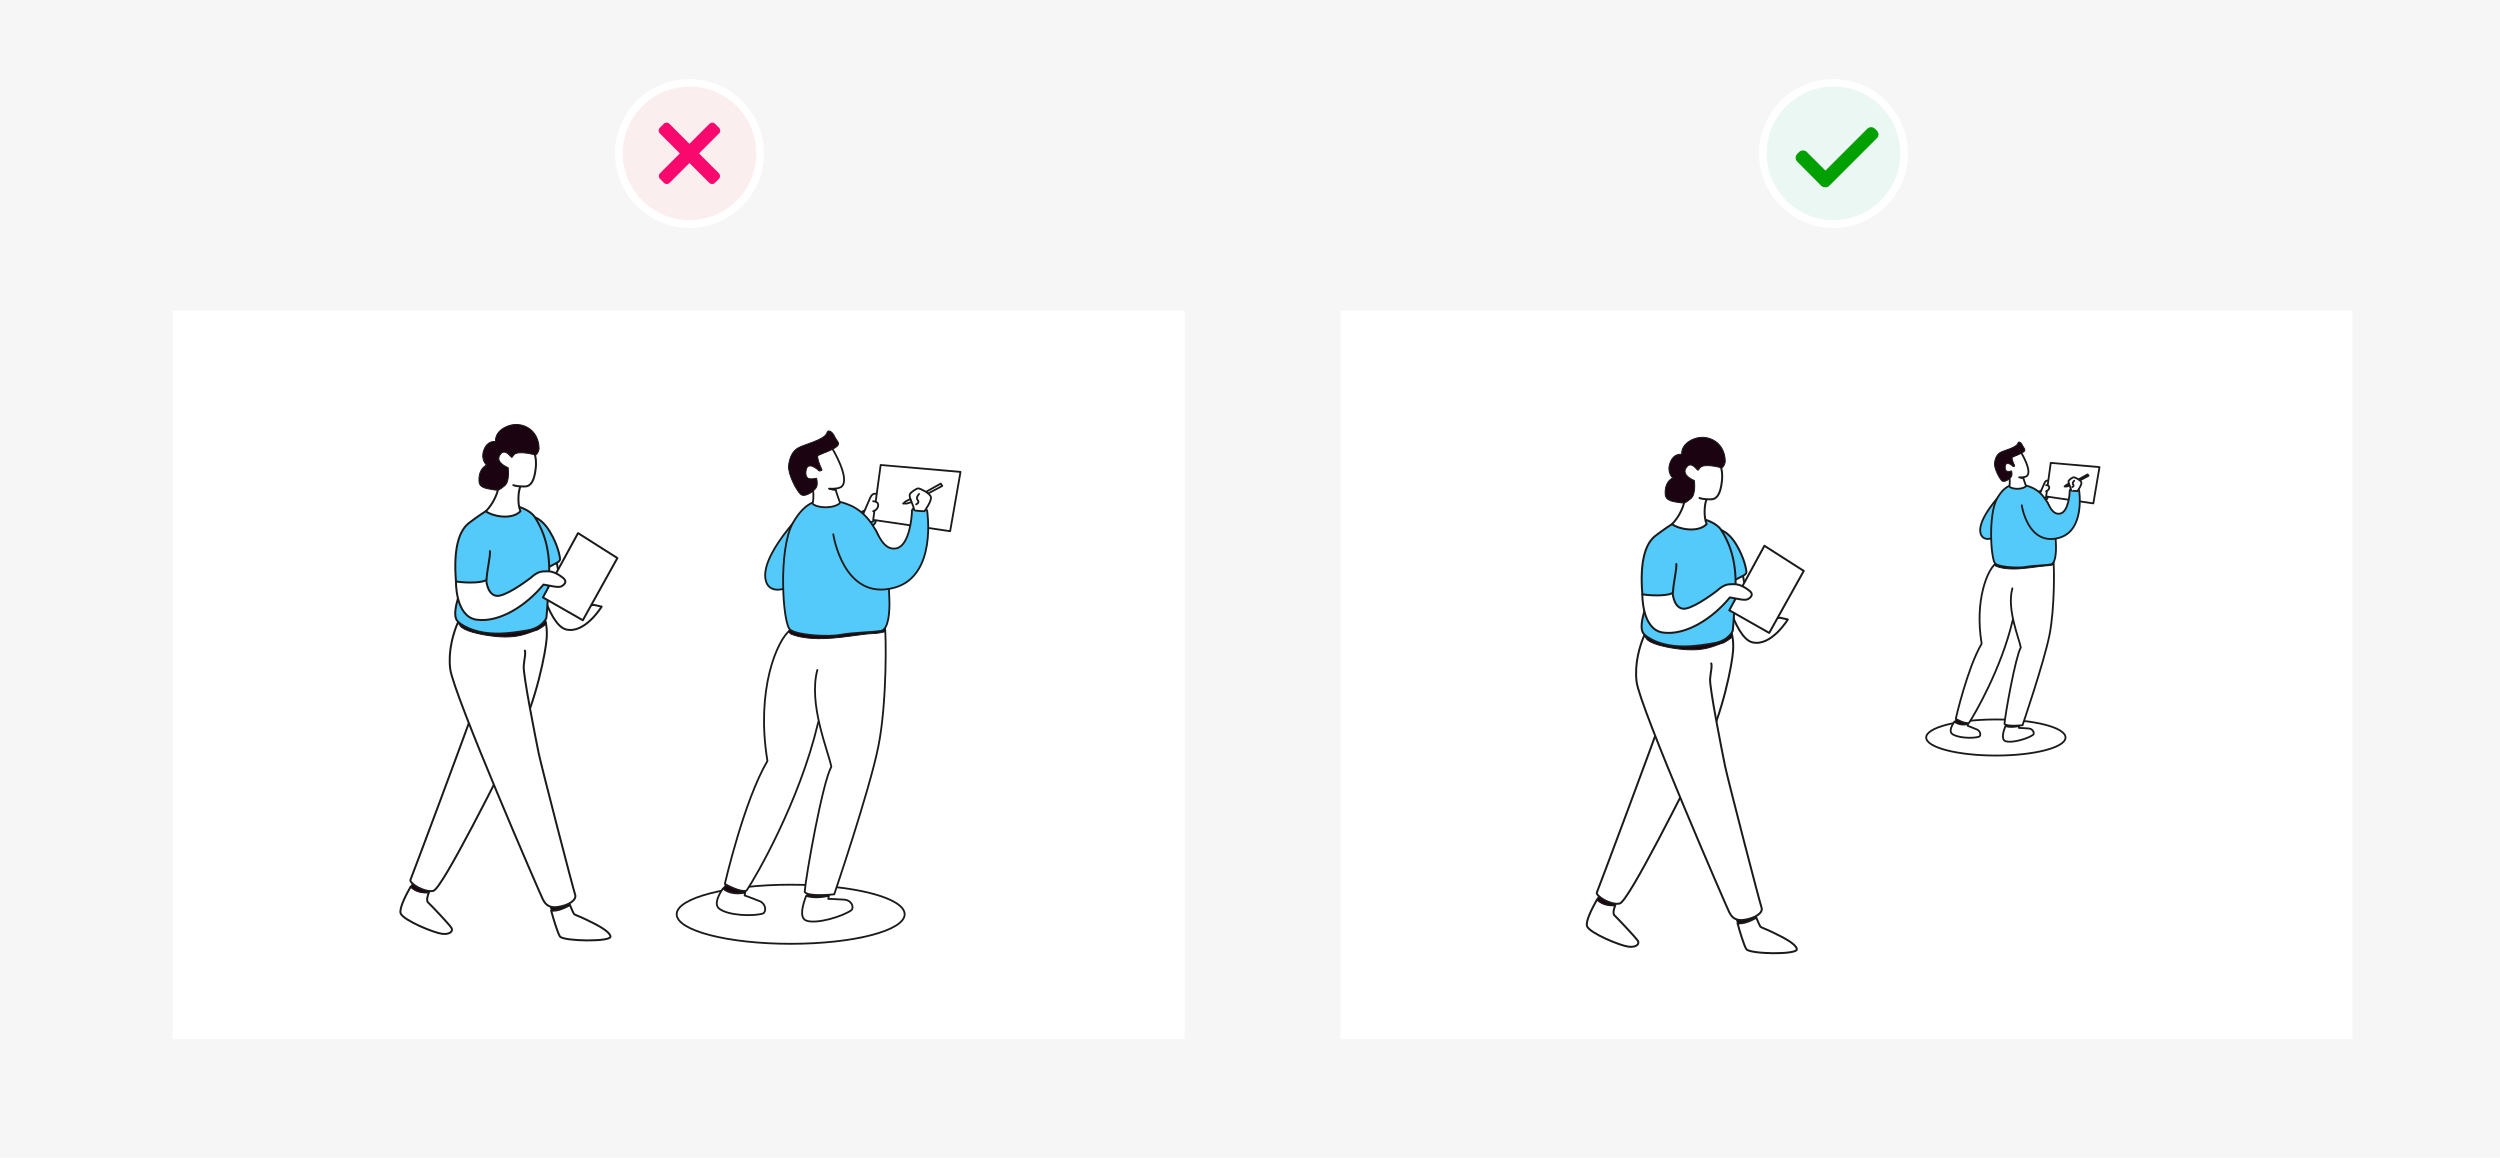 <?xml version="1.0" encoding="utf-8"?>
<!-- Generator: Adobe Illustrator 26.0.1, SVG Export Plug-In . SVG Version: 6.00 Build 0)  -->
<svg version="1.1" id="Ebene_1" xmlns="http://www.w3.org/2000/svg" xmlns:xlink="http://www.w3.org/1999/xlink" x="0px" y="0px"
	 viewBox="0 0 1302.7 603.2" style="enable-background:new 0 0 1302.7 603.2;" xml:space="preserve">
<style type="text/css">
	.st0{fill:#FAFAFA;}
	.st1{fill:#F6F6F6;}
	.st2{fill:#F9086D;}
	.st3{fill:#1E2332;}
	.st4{fill:#FFFFFF;}
	.st5{fill:#811241;}
	.st6{opacity:0.5;}
	.st7{opacity:0.3;}
	.st8{fill:#CEDAE4;}
	.st9{opacity:0.3;fill:url(#SVGID_1_);}
	.st10{opacity:0.3;fill:url(#SVGID_00000096059929936477277230000005411616904497659815_);}
	.st11{fill:#CEDAE5;}
	.st12{fill:#214274;}
	.st13{fill:#F90B6D;}
	.st14{opacity:0.1;fill:url(#SVGID_00000083067551654397837140000008770496246372158391_);}
	
		.st15{fill:#FFFFFF;stroke:url(#SVGID_00000084504641085770844500000004085406990462809748_);stroke-width:10;stroke-miterlimit:10;}
	.st16{fill:none;stroke:#FFFFFF;stroke-width:10.676;stroke-miterlimit:10;}
	.st17{fill:none;stroke:#EEEEEE;stroke-width:4.088;stroke-miterlimit:10;}
	.st18{fill:#EEEEEE;}
	.st19{fill:#F0F0F0;}
	.st20{opacity:0.4;}
	.st21{fill:none;stroke:#1E2332;stroke-width:1.756;stroke-linecap:round;stroke-linejoin:round;stroke-miterlimit:10;}
	.st22{opacity:0.5;fill:#FFFFFF;}
	.st23{fill:none;stroke:#1E2332;stroke-width:1.756;stroke-linejoin:round;stroke-miterlimit:10;}
	.st24{fill:none;stroke:#1E2332;stroke-width:1.844;stroke-linecap:round;stroke-linejoin:round;stroke-miterlimit:10;}
	.st25{opacity:0.1;fill:#212121;}
	.st26{opacity:0.15;fill:#212121;}
	.st27{fill:none;stroke:#58585A;stroke-width:1.736;stroke-miterlimit:10;}
	.st28{fill:#58585A;}
	.st29{fill:#1A171B;}
	.st30{fill:#D8D9DA;}
	.st31{fill:#009DDF;}
	.st32{fill:#E2004F;}
	.st33{fill:#003652;}
	.st34{fill:#E3E8EC;}
	.st35{fill:none;stroke:#FFFFFF;stroke-width:2;stroke-miterlimit:10;}
	.st36{fill:none;stroke:#58585A;stroke-width:2;stroke-miterlimit:10;}
	.st37{fill:#E3E8EC;stroke:#BEC3C7;stroke-miterlimit:10;}
	.st38{fill:none;stroke:#E3E8EC;stroke-width:2;stroke-miterlimit:10;}
	.st39{fill:#E3226E;}
	.st40{fill:#212121;}
	.st41{fill:none;stroke:#58585A;stroke-width:1.411;stroke-miterlimit:10;}
	.st42{fill:none;stroke:#202120;stroke-miterlimit:10;}
	.st43{fill:#202120;}
	.st44{fill:#3C3C3C;}
	.st45{fill:#656464;}
	.st46{opacity:0.2;fill:#E3226E;}
	.st47{fill:none;stroke:#1A171B;stroke-width:0.539;stroke-miterlimit:10;}
	.st48{fill:none;stroke:#1A171B;stroke-width:0.484;stroke-miterlimit:10;}
	.st49{fill:url(#SVGID_00000158716729608449459950000010636666308373497776_);}
	.st50{fill:none;stroke:#1A171B;stroke-miterlimit:10;}
	.st51{fill:none;stroke:#1A171B;stroke-miterlimit:10;stroke-dasharray:5.526,5.526;}
	.st52{fill:#5ABCBE;}
	.st53{fill:none;stroke:#1A171B;stroke-width:0.536;stroke-miterlimit:10;stroke-dasharray:3.216;}
	.st54{fill:url(#SVGID_00000014604093639818531120000004840757582690706072_);}
	.st55{fill:url(#SVGID_00000014625357605619363080000014257707055114652817_);}
	.st56{fill:none;stroke:#C7C7C7;stroke-width:0.5;stroke-miterlimit:10;}
	.st57{fill:url(#SVGID_00000150821794745350662540000003842331006218990221_);}
	.st58{fill:#3DA9C8;}
	.st59{opacity:0.6;fill:#3DA9C8;}
	.st60{opacity:0.7;fill:url(#SVGID_00000152985066904889822400000011937048940936417462_);}
	.st61{fill:none;stroke:#58585A;stroke-width:1.665;stroke-miterlimit:10;}
	.st62{fill:#B60044;}
	.st63{fill:#FFFFFF;stroke:#212121;stroke-width:2;stroke-miterlimit:10;}
	.st64{fill:none;stroke:#212121;stroke-width:2;stroke-miterlimit:10;}
	.st65{fill:none;stroke:#58585A;stroke-width:6;stroke-miterlimit:10;}
	.st66{fill:#FFFFFF;stroke:#212121;stroke-miterlimit:10;}
	.st67{fill:none;stroke:#212121;stroke-miterlimit:10;}
	.st68{fill:#FFFFFF;stroke:#212121;stroke-width:1.592;stroke-miterlimit:10;}
	.st69{fill:#FFFFFF;stroke:#212121;stroke-width:1.566;stroke-miterlimit:10;}
	.st70{fill:#666666;}
	.st71{fill:#777777;}
	.st72{fill:#999999;}
	.st73{fill:#BBBBBB;}
	.st74{fill:none;stroke:#E3226E;stroke-width:0.291;stroke-miterlimit:10;}
	.st75{fill:none;stroke:#E3226E;stroke-width:0.625;stroke-miterlimit:10;}
	.st76{fill:#FF1730;}
	.st77{fill:#00A23B;}
	.st78{fill:#6BBCC3;}
	.st79{fill:#1F93A3;}
	.st80{fill:#AAAAAA;}
	.st81{opacity:0.6;fill:#212121;}
	.st82{opacity:0.25;fill:#212121;}
	.st83{fill:url(#SVGID_00000080901912189710428620000014131246821165974719_);}
	.st84{fill:none;stroke:#222222;stroke-width:4.312;stroke-miterlimit:10;}
	.st85{fill:none;stroke:#58595B;stroke-width:2.97;stroke-linecap:round;stroke-linejoin:round;stroke-miterlimit:10;}
	.st86{fill:none;stroke:#E3226E;stroke-width:2.755;stroke-miterlimit:10;}
	.st87{fill:none;stroke:#E3226E;stroke-width:3.024;stroke-miterlimit:10;}
	.st88{fill:none;stroke:#E3226E;stroke-width:2.556;stroke-miterlimit:10;}
	.st89{fill:#222222;}
	.st90{fill:#821552;}
	.st91{fill:#F931A3;}
	.st92{fill:#E7E2F0;}
	.st93{fill:#00C1C3;}
	.st94{fill:#2D2D2D;}
	.st95{fill:none;stroke:#E3226E;stroke-width:3;stroke-miterlimit:10;}
	.st96{fill:#FFFFFF;stroke:#212121;stroke-width:3.734;stroke-miterlimit:10;}
	.st97{fill:none;stroke:#212121;stroke-width:3.734;stroke-miterlimit:10;}
	.st98{fill:#FFFFFF;stroke:#000000;stroke-width:3;stroke-miterlimit:10;}
	.st99{fill:#FFFFFF;stroke:#000000;stroke-width:10;stroke-miterlimit:10;}
	.st100{fill:url(#SVGID_00000109020290974089966360000010629404668551585678_);}
	.st101{fill:none;stroke:#E3226E;stroke-width:0.891;stroke-miterlimit:10;}
	.st102{fill:none;stroke:#E3226E;stroke-width:2;stroke-miterlimit:10;}
	.st103{fill:none;stroke:#FFFFFF;stroke-width:4;stroke-miterlimit:10;}
	.st104{fill:none;stroke:#4550E5;stroke-linecap:round;stroke-linejoin:round;stroke-miterlimit:10;}
	.st105{fill:#4550E5;}
	.st106{fill:none;stroke:#1E2332;stroke-width:2.178;stroke-linecap:round;stroke-linejoin:round;stroke-miterlimit:10;}
	.st107{fill:none;stroke:#E3226E;stroke-width:3.923;stroke-miterlimit:10;}
	.st108{fill:none;stroke:#212121;stroke-width:2.561;stroke-miterlimit:10;}
	.st109{fill:none;stroke:#212121;stroke-width:3.993;stroke-miterlimit:10;}
	.st110{fill:none;stroke:#EEEEEE;stroke-width:3.842;stroke-miterlimit:10;}
	.st111{fill:none;stroke:#EEEEEE;stroke-width:4.425;stroke-miterlimit:10;}
	.st112{fill:none;stroke:#1A171B;stroke-width:5;stroke-miterlimit:10;}
	.st113{fill:none;stroke:#1A171B;stroke-width:6;stroke-miterlimit:10;}
	
		.st114{fill:#FFFFFF;stroke:url(#SVGID_00000062891575571730257910000016086419596536193442_);stroke-width:9;stroke-miterlimit:10;}
	.st115{fill:#FFFFFF;stroke:#1A171B;stroke-width:3;stroke-miterlimit:10;}
	.st116{fill:#FFFFFF;stroke:#1A171B;stroke-width:2.845;stroke-miterlimit:10;}
	.st117{fill:url(#SVGID_00000159432503292414084160000007229003215197791894_);}
	
		.st118{fill:#FFFFFF;stroke:url(#SVGID_00000042010694422240719120000011628789885120881582_);stroke-width:9;stroke-miterlimit:10;}
	.st119{fill:url(#SVGID_00000080184388370933065990000011679639762215688859_);}
	
		.st120{fill:#FFFFFF;stroke:url(#SVGID_00000010280494751347276780000004602734574173434018_);stroke-width:10;stroke-miterlimit:10;}
	.st121{fill:url(#SVGID_00000099652574177973490720000009857078219150053278_);}
	.st122{fill:url(#SVGID_00000060005656447305426430000002600805408499465614_);}
	.st123{fill:#FF8CAC;}
	.st124{fill:#FF6C6C;}
	.st125{fill:#0000CE;}
	.st126{fill:url(#SVGID_00000158023223562559525180000002569312261535968922_);}
	.st127{fill:url(#SVGID_00000128464723701701567360000017029174007085196418_);}
	.st128{fill:#CCE7FF;}
	.st129{fill:none;stroke:#4550E5;stroke-width:13.68;stroke-linecap:round;stroke-linejoin:round;stroke-miterlimit:10;}
	.st130{fill:none;stroke:#4550E5;stroke-width:13.68;stroke-linejoin:round;stroke-miterlimit:10;}
	.st131{fill:url(#SVGID_00000059992660963459657530000004310122429455683984_);}
	.st132{fill:url(#SVGID_00000181766863555470436660000011364928361802040197_);}
	.st133{fill:none;stroke:#1E2332;stroke-width:13;stroke-linecap:round;stroke-linejoin:round;stroke-miterlimit:10;}
	.st134{fill:none;stroke:#1E2332;stroke-width:14.764;stroke-linecap:round;stroke-linejoin:round;stroke-miterlimit:10;}
	.st135{fill:none;stroke:#1E2332;stroke-width:19;stroke-linecap:round;stroke-linejoin:round;stroke-miterlimit:10;}
	.st136{fill:#DCDCDC;}
	.st137{fill:#D1D9E1;}
	.st138{fill:none;stroke:#214274;stroke-width:4.7;stroke-linecap:round;stroke-linejoin:round;stroke-miterlimit:10;}
	.st139{fill:none;stroke:#214274;stroke-width:4.324;stroke-linecap:round;stroke-linejoin:round;stroke-miterlimit:10;}
	.st140{fill:none;stroke:#214274;stroke-miterlimit:10;}
	.st141{fill:#CDD8D8;}
	.st142{fill:#D1E9FF;}
	.st143{fill:none;stroke:#214274;stroke-width:4.758;stroke-linecap:round;stroke-linejoin:round;stroke-miterlimit:10;}
	.st144{opacity:0.2;fill:url(#SVGID_00000162336093574045339910000011946728188466035900_);}
	.st145{fill:none;stroke:#FFFFFF;stroke-width:1.536;stroke-linecap:round;stroke-linejoin:round;stroke-miterlimit:10;}
	.st146{fill:none;stroke:#214274;stroke-width:1.536;stroke-linecap:round;stroke-linejoin:round;stroke-miterlimit:10;}
	.st147{fill:none;stroke:#214274;stroke-width:1.536;stroke-linecap:round;stroke-linejoin:round;}
	.st148{fill:none;stroke:#214274;stroke-width:1.536;stroke-linejoin:round;}
	.st149{fill:none;stroke:#214274;stroke-width:1.536;stroke-linecap:round;stroke-linejoin:round;stroke-dasharray:1.229,3.686;}
	.st150{opacity:0.3;fill:url(#SVGID_00000182506210877689897990000015253436360084895877_);}
	.st151{opacity:0.1;fill:url(#SVGID_00000124875568885238846530000011726279945987298994_);}
	.st152{opacity:5.000000e-02;fill:url(#SVGID_00000045609409351571828190000008710294773082299805_);}
	.st153{fill:#FA5F3D;}
	.st154{fill:#2A8AEA;}
	.st155{fill:#7BBEFF;}
	.st156{fill:#F70E6D;}
	.st157{fill:#CFD7DF;}
	.st158{fill:none;stroke:#214274;stroke-width:3.445;stroke-linecap:round;stroke-linejoin:round;stroke-miterlimit:10;}
	.st159{opacity:0.3;fill:#CEDAE4;}
	.st160{fill:url(#SVGID_00000082364279344779245110000012449230855244511111_);}
	.st161{fill:none;stroke:#FFFFFF;stroke-width:4.758;stroke-linecap:round;stroke-linejoin:round;stroke-miterlimit:10;}
	.st162{fill:none;stroke:#214274;stroke-width:4.758;stroke-linecap:round;stroke-linejoin:round;}
	.st163{fill:none;stroke:#214274;stroke-width:4.758;stroke-linejoin:round;}
	
		.st164{fill:none;stroke:#214274;stroke-width:4.758;stroke-linecap:round;stroke-linejoin:round;stroke-dasharray:3.807,11.42;}
	.st165{opacity:0.3;fill:url(#SVGID_00000047029453729175399960000005876367664223230394_);}
	.st166{opacity:0.3;fill:url(#SVGID_00000133513323206189556860000013456703846278748321_);}
	.st167{fill:none;stroke:#1E2332;stroke-miterlimit:10;}
	.st168{opacity:0.75;fill:#FFFFFF;}
	.st169{opacity:0.75;fill:#F9086D;}
	.st170{opacity:0.5;fill:#F9086D;}
	.st171{opacity:0.25;fill:#FFFFFF;}
	.st172{opacity:0.25;fill:#F9086D;}
	.st173{fill:#1D5048;}
	.st174{fill:#FE49B5;}
	.st175{opacity:0.75;fill:#FE49B5;}
	.st176{opacity:0.5;fill:#FE49B5;}
	.st177{opacity:0.25;fill:#FE49B5;}
	.st178{opacity:0.4;fill:#FFFFFF;}
	.st179{opacity:0.25;fill:#1E2332;}
	.st180{fill:#1E2332;stroke:#1E2332;stroke-miterlimit:10;}
	.st181{opacity:0.8;fill:#1E2332;}
	.st182{opacity:0.2;fill:#1E2332;}
	.st183{opacity:7.000000e-02;fill:#1E2332;}
	.st184{opacity:0.1;fill:#1E2332;}
	.st185{opacity:0.2;fill:none;stroke:#1E2332;stroke-width:15;stroke-miterlimit:10;}
	.st186{opacity:0.15;}
	.st187{opacity:0.3;fill:#1E2332;}
	.st188{fill:#846F75;}
	.st189{opacity:0.3;fill:#FFFFFF;}
	.st190{fill:#ED9ABC;}
	.st191{fill:#FAFAFA;stroke:#FDD3DD;stroke-miterlimit:10;}
	.st192{fill-rule:evenodd;clip-rule:evenodd;fill:#FDD3DD;}
	.st193{fill:#FEE9EE;}
	.st194{fill-rule:evenodd;clip-rule:evenodd;fill:#F2F2F2;}
	.st195{fill-rule:evenodd;clip-rule:evenodd;fill:#FEE9EE;}
	.st196{fill-rule:evenodd;clip-rule:evenodd;fill:url(#SVGID_00000017495779321385907090000008273083338860461984_);}
	.st197{fill-rule:evenodd;clip-rule:evenodd;fill:url(#SVGID_00000148619880192860037650000017564086742745531523_);}
	.st198{fill:#FDD3DD;}
	.st199{fill-rule:evenodd;clip-rule:evenodd;fill:#BB7D8C;}
	.st200{fill:#FAA6BB;}
	.st201{fill:#BB7D8C;}
	.st202{fill:url(#SVGID_00000123421889032175511550000003436453056564263040_);}
	.st203{fill:url(#SVGID_00000097463873024175395580000013923105234792682919_);}
	.st204{fill:url(#SVGID_00000031914423316201063550000004714527029684631991_);}
	.st205{fill:url(#SVGID_00000152262172263940329140000017109143548220223920_);}
	.st206{fill:url(#SVGID_00000160895588424921105250000001622664324414486144_);}
	.st207{fill:url(#SVGID_00000121999632338709034470000017007531909082301585_);}
	.st208{fill:url(#SVGID_00000064337805803971902880000004529463996372584328_);}
	.st209{fill:url(#SVGID_00000150794114046261165230000008241492949092461738_);}
	.st210{fill-rule:evenodd;clip-rule:evenodd;fill:#F5C7EA;}
	.st211{fill-rule:evenodd;clip-rule:evenodd;fill:url(#SVGID_00000030476541060766685600000013261380848891230349_);}
	.st212{fill-rule:evenodd;clip-rule:evenodd;fill:url(#SVGID_00000098197428334774151670000017860336831508669319_);}
	.st213{fill:#F5C7EA;}
	.st214{fill:url(#SVGID_00000043445647973360260240000008445217730160709033_);}
	.st215{fill:url(#SVGID_00000098915924313321477980000008237015931163043220_);}
	.st216{fill-rule:evenodd;clip-rule:evenodd;fill:#FFFFFF;}
	.st217{fill-rule:evenodd;clip-rule:evenodd;fill:url(#SVGID_00000018226588740569941730000007490363349937601463_);}
	.st218{fill-rule:evenodd;clip-rule:evenodd;fill:url(#SVGID_00000081606221973539716080000012931668477114223760_);}
	.st219{opacity:0.1;fill-rule:evenodd;clip-rule:evenodd;}
	.st220{fill-rule:evenodd;clip-rule:evenodd;fill:#D71EAB;}
	.st221{fill-rule:evenodd;clip-rule:evenodd;fill:#7D535E;}
	.st222{fill-rule:evenodd;clip-rule:evenodd;fill:#FAA6BB;}
	.st223{fill-rule:evenodd;clip-rule:evenodd;fill:#EB8FD5;}
	.st224{clip-path:url(#SVGID_00000090985042354316897960000000963034274517563295_);}
	.st225{fill-rule:evenodd;clip-rule:evenodd;fill:url(#SVGID_00000131350181509845087290000000020996221038973072_);}
	.st226{fill-rule:evenodd;clip-rule:evenodd;fill:#7C4A5A;}
	.st227{opacity:0.7;}
	.st228{fill:url(#SVGID_00000094613226436304591320000000616915835842439090_);}
	.st229{fill:url(#SVGID_00000062164490029559512740000009351683801108262078_);}
	.st230{fill:url(#SVGID_00000026857047557557732320000007983262737586092446_);}
	.st231{fill:#F28FE4;}
	.st232{fill:url(#SVGID_00000145016307531074352490000014408154786806106811_);}
	.st233{fill:url(#SVGID_00000113355299172309076450000018113045848638082187_);}
	.st234{fill:url(#SVGID_00000017485692381979464150000015322273251789509017_);}
	.st235{fill:url(#SVGID_00000114057988653563457500000012714988809309248147_);}
	.st236{fill-rule:evenodd;clip-rule:evenodd;fill:#F28FE4;}
	.st237{fill-rule:evenodd;clip-rule:evenodd;fill:url(#SVGID_00000071551613845806909680000013881639767957915282_);}
	.st238{fill-rule:evenodd;clip-rule:evenodd;fill:url(#SVGID_00000107547267443341918110000006929117132541205693_);}
	.st239{fill-rule:evenodd;clip-rule:evenodd;fill:url(#SVGID_00000054946949269706812250000007300971395740447673_);}
	.st240{fill-rule:evenodd;clip-rule:evenodd;fill:url(#SVGID_00000034788012558677234970000014127140330682656919_);}
	.st241{fill-rule:evenodd;clip-rule:evenodd;fill:url(#SVGID_00000134236779225665803620000010320253228320693909_);}
	.st242{fill-rule:evenodd;clip-rule:evenodd;fill:url(#SVGID_00000042731678753984086120000015319196272942815107_);}
	.st243{fill-rule:evenodd;clip-rule:evenodd;fill:url(#SVGID_00000152252098100914201930000016529743045905164991_);}
	.st244{fill-rule:evenodd;clip-rule:evenodd;fill:url(#SVGID_00000084496666384504471380000007943554246985491111_);}
	.st245{fill-rule:evenodd;clip-rule:evenodd;fill:url(#SVGID_00000096034591239809568500000004831750186623987604_);}
	.st246{fill-rule:evenodd;clip-rule:evenodd;fill:#6C0F56;}
	.st247{clip-path:url(#SVGID_00000126294526545147279810000003065605365451973507_);fill:#FFFFFF;}
	.st248{fill-rule:evenodd;clip-rule:evenodd;fill:#BA6A81;}
	.st249{fill-rule:evenodd;clip-rule:evenodd;}
	.st250{fill-rule:evenodd;clip-rule:evenodd;fill:#A11680;}
	.st251{fill:#838383;}
	.st252{fill:#D71EAB;}
	.st253{fill:#A11680;}
	.st254{fill:url(#SVGID_00000162321109714627887450000013563201624770551226_);}
	.st255{fill:url(#SVGID_00000081631669501148376370000017572023892335969178_);}
	.st256{fill:url(#SVGID_00000178162698937799146400000014179033172274981048_);}
	.st257{fill-rule:evenodd;clip-rule:evenodd;fill:url(#SVGID_00000122710993947258906550000004347233186443346076_);}
	.st258{fill-rule:evenodd;clip-rule:evenodd;fill:url(#SVGID_00000160870814378376626140000014424164817793497997_);}
	.st259{fill-rule:evenodd;clip-rule:evenodd;fill:url(#SVGID_00000061447026365115796030000012510604928087261589_);}
	.st260{fill:url(#SVGID_00000170959203122601454270000001735418089673542557_);}
	.st261{fill:url(#SVGID_00000148657112725229978770000008327206505068634276_);}
	.st262{fill-rule:evenodd;clip-rule:evenodd;fill:url(#SVGID_00000124124559112372279540000005756053233359884720_);}
	.st263{fill-rule:evenodd;clip-rule:evenodd;fill:url(#SVGID_00000127722495737075574080000004919783166656221073_);}
	.st264{fill-rule:evenodd;clip-rule:evenodd;fill:url(#SVGID_00000152255723672222047200000016343403966316111767_);}
	.st265{fill-rule:evenodd;clip-rule:evenodd;fill:url(#SVGID_00000026134313394627257290000010449177636765766030_);}
	.st266{fill-rule:evenodd;clip-rule:evenodd;fill:url(#SVGID_00000034792095054258384280000006457849467376420488_);}
	.st267{fill-rule:evenodd;clip-rule:evenodd;fill:#F9C2D5;}
	.st268{clip-path:url(#SVGID_00000124858575182298856240000002408808901437123992_);}
	.st269{fill-rule:evenodd;clip-rule:evenodd;fill:#FCBED0;}
	.st270{fill:url(#SVGID_00000168821443310989084970000014481320750437710256_);}
	.st271{fill:url(#SVGID_00000090998100822838679220000001098724287586400391_);}
	.st272{fill-rule:evenodd;clip-rule:evenodd;fill:url(#SVGID_00000112622557290960548310000008861822550620002195_);}
	.st273{fill-rule:evenodd;clip-rule:evenodd;fill:url(#SVGID_00000033360980483500349070000010529084369857493675_);}
	.st274{fill:url(#SVGID_00000039852663907364200630000001127340333089842561_);}
	.st275{fill-rule:evenodd;clip-rule:evenodd;fill:url(#SVGID_00000057135843085934461460000017397455410052566411_);}
	.st276{fill-rule:evenodd;clip-rule:evenodd;fill:url(#SVGID_00000144306910103025284890000004919167503003140013_);}
	.st277{fill-rule:evenodd;clip-rule:evenodd;fill:url(#SVGID_00000066491482999230758500000011051434964482445213_);}
	.st278{fill:#EB8FD5;}
	.st279{fill:url(#SVGID_00000163769475903517355260000008372984646378995090_);}
	.st280{fill:url(#SVGID_00000028291265046790324450000010194943427157743004_);}
	.st281{fill:url(#SVGID_00000160148653101835399190000015773510880695212938_);}
	.st282{fill:url(#SVGID_00000030447997911401749800000010332263479805198752_);}
	.st283{fill:url(#SVGID_00000066486290052403792370000015654582521743696787_);}
	.st284{fill:url(#SVGID_00000021095020298594957900000003102686347382954151_);}
	.st285{fill:url(#SVGID_00000024714335169957497100000006645777780960580758_);}
	.st286{fill:url(#SVGID_00000067224331181206002750000009179816352815445891_);}
	.st287{fill:url(#SVGID_00000025428769689534674520000000723808487225252507_);}
	.st288{opacity:0.1;}
	.st289{clip-path:url(#SVGID_00000137852943874618115920000015275418737848555660_);fill:#FFFFFF;}
	.st290{fill-rule:evenodd;clip-rule:evenodd;fill:#616161;}
	.st291{fill-rule:evenodd;clip-rule:evenodd;fill:url(#SVGID_00000078765200608456718120000012399150285656705428_);}
	.st292{fill-rule:evenodd;clip-rule:evenodd;fill:url(#SVGID_00000039827769584667604610000008300868947559637690_);}
	.st293{fill-rule:evenodd;clip-rule:evenodd;fill:url(#SVGID_00000067925155932672661180000008713977635422116536_);}
	.st294{fill-rule:evenodd;clip-rule:evenodd;fill:url(#SVGID_00000060736157362520835970000003324968732826323341_);}
	.st295{fill-rule:evenodd;clip-rule:evenodd;fill:url(#SVGID_00000157270479224548873610000010724038988024672658_);}
	.st296{fill:url(#SVGID_00000145774511527138842280000017316476309852058296_);}
	.st297{fill:url(#SVGID_00000026862415267056650590000003207136961426107822_);}
	.st298{fill:url(#SVGID_00000176026642347118322010000003072604887720365190_);}
	.st299{fill:url(#SVGID_00000061471406065200227330000014535548097066896523_);}
	.st300{fill:url(#SVGID_00000165931217053317013190000003447653822244383142_);}
	.st301{fill:url(#SVGID_00000090261024257769323460000015368427539047223176_);}
	.st302{fill:url(#SVGID_00000138574956007444973660000013187238731847926686_);}
	.st303{fill:url(#SVGID_00000048460878338430117930000000803681430542844849_);}
	.st304{fill-rule:evenodd;clip-rule:evenodd;fill:url(#SVGID_00000000938239236319781830000001173307292610648201_);}
	.st305{fill-rule:evenodd;clip-rule:evenodd;fill:#F98CAB;}
	.st306{clip-path:url(#SVGID_00000065063647510933293000000008505110506762068369_);}
	.st307{fill-rule:evenodd;clip-rule:evenodd;fill:url(#SVGID_00000089554702049719109700000013094116181955252628_);}
	.st308{fill-rule:evenodd;clip-rule:evenodd;fill:url(#SVGID_00000052826890221257068050000002035674359232488371_);}
	.st309{fill:#6C0F56;}
	.st310{fill:#D68BB5;}
	.st311{opacity:0.8;}
	.st312{fill:#EB7FC6;}
	.st313{opacity:0.75;fill:#1E2332;}
	.st314{opacity:0.15;fill:#1E2332;}
	.st315{fill:#3C4664;}
	.st316{opacity:0.3;fill:#6C0F56;}
	.st317{fill:none;stroke:#1E2332;stroke-width:4;stroke-miterlimit:10;}
	.st318{opacity:0.55;fill:#1E2332;}
	.st319{opacity:0.25;}
	.st320{opacity:0.6;fill:none;stroke:#000000;stroke-width:3;stroke-miterlimit:10;}
	.st321{opacity:0.6;fill:none;stroke:#000000;stroke-width:4;stroke-miterlimit:10;}
	.st322{clip-path:url(#SVGID_00000160876159468971145020000010525270173420978333_);}
	
		.st323{clip-path:url(#SVGID_00000168114809698241747520000016400175026721237663_);fill-rule:evenodd;clip-rule:evenodd;fill:#ECEEF0;}
	
		.st324{clip-path:url(#SVGID_00000168114809698241747520000016400175026721237663_);fill-rule:evenodd;clip-rule:evenodd;fill:#FEFEFE;}
	
		.st325{clip-path:url(#SVGID_00000168114809698241747520000016400175026721237663_);fill-rule:evenodd;clip-rule:evenodd;fill:#F7F8F9;}
	.st326{clip-path:url(#SVGID_00000168114809698241747520000016400175026721237663_);fill:#A3AAB4;}
	.st327{fill:#F7FAFD;}
	.st328{fill:#F9E80C;}
	.st329{fill:none;stroke:#F0F0F0;stroke-width:3.804;stroke-miterlimit:10;}
	.st330{fill:#811241;stroke:#811241;stroke-width:2.042;stroke-miterlimit:10;}
	.st331{fill:#F0F0F0;stroke:#811241;stroke-width:2.042;stroke-miterlimit:10;}
	.st332{fill:url(#SVGID_00000008844130224515404850000007235806285083270285_);}
	.st333{fill:#363C3C;}
	.st334{fill:#505050;}
	.st335{fill:#B4B4B4;}
	.st336{fill:#D2D2D2;}
	.st337{fill:#17A394;}
	.st338{fill:none;stroke:#17A394;stroke-width:5;stroke-miterlimit:10;}
	.st339{fill:none;stroke:#17A394;stroke-width:5;stroke-miterlimit:10;stroke-dasharray:12.95,9.961;}
	.st340{fill:none;stroke:#17A394;stroke-width:3;stroke-linecap:round;stroke-linejoin:round;}
	.st341{fill:#2DAC9E;}
	.st342{fill:#E6E6E6;}
	.st343{fill:#EBF7F3;}
	.st344{fill:#00A000;}
	.st345{fill:#FBEEEE;}
	.st346{fill:#2F92FF;}
	.st347{fill:#003745;}
	.st348{fill:#0B6AA8;}
	.st349{fill:#FAB991;}
	.st350{fill:#463C4B;}
	.st351{fill:#F0915A;}
	.st352{fill:#353744;}
	.st353{fill:#E64178;}
	.st354{fill:#A5C3DC;}
	.st355{fill:#FF6E91;}
	.st356{fill:#D7E6F0;}
	.st357{fill:#555A6E;}
	.st358{fill:#FFFFFF;stroke:#1A1A1A;stroke-width:1.04;stroke-linecap:round;stroke-linejoin:round;stroke-miterlimit:10;}
	.st359{fill:#1C0311;stroke:#1A1A1A;stroke-width:0.52;stroke-linecap:round;stroke-linejoin:round;stroke-miterlimit:10;}
	.st360{fill:#54CAFA;stroke:#1A1A1A;stroke-width:1.04;stroke-linecap:round;stroke-linejoin:round;stroke-miterlimit:10;}
	.st361{fill:#FFFFFF;stroke:#1A1A1A;stroke-width:0.959;stroke-linecap:round;stroke-linejoin:round;stroke-miterlimit:10;}
	.st362{fill:#54CAFA;stroke:#1A1A1A;stroke-width:0.959;stroke-linecap:round;stroke-linejoin:round;stroke-miterlimit:10;}
	.st363{fill:#1C0311;stroke:#1A1A1A;stroke-width:0.48;stroke-linecap:round;stroke-linejoin:round;stroke-miterlimit:10;}
	.st364{fill:#1C0311;stroke:#1A1A1A;stroke-width:0.504;stroke-linecap:round;stroke-linejoin:round;stroke-miterlimit:10;}
	.st365{fill:#FFFFFF;stroke:#1A1A1A;stroke-width:1.008;stroke-linecap:round;stroke-linejoin:round;stroke-miterlimit:10;}
	.st366{fill:#54CAFA;stroke:#1A1A1A;stroke-width:1.008;stroke-linecap:round;stroke-linejoin:round;stroke-miterlimit:10;}
	.st367{fill:#1C0311;stroke:#1A1A1A;stroke-width:0.521;stroke-linecap:round;stroke-linejoin:round;stroke-miterlimit:10;}
	.st368{fill:#FFFFFF;stroke:#1A1A1A;stroke-width:1.042;stroke-linecap:round;stroke-linejoin:round;stroke-miterlimit:10;}
	.st369{fill:#54CAFA;stroke:#1A1A1A;stroke-width:1.042;stroke-linecap:round;stroke-linejoin:round;stroke-miterlimit:10;}
	.st370{fill:#F9086D;stroke:#000000;stroke-miterlimit:10;}
</style>
<g>
	<rect class="st1" width="1302.7" height="603.2"/>
	<g>
		<g>
			<circle class="st343" cx="955.4" cy="79.9" r="36.8"/>
			<path class="st4" d="M955.4,118.8c-21.4,0-38.8-17.4-38.8-38.8c0-21.4,17.4-38.8,38.8-38.8c21.4,0,38.8,17.4,38.8,38.8
				C994.2,101.3,976.8,118.8,955.4,118.8z M955.4,45.1c-19.2,0-34.8,15.6-34.8,34.8c0,19.2,15.6,34.8,34.8,34.8
				c19.2,0,34.8-15.6,34.8-34.8C990.2,60.7,974.6,45.1,955.4,45.1z"/>
		</g>
		<path class="st344" d="M978,68.1l-1-1c-1.1-1.1-2.9-1.1-4,0l-21.8,21.8l-9.7-9.7c-1.1-1.1-2.9-1.1-4,0l-1,1c-1.1,1.1-1.1,2.9,0,4
			L949,96.8c0.6,0.6,1.4,0.8,2.1,0.8c0.8,0,1.5-0.2,2.1-0.8L978,72C979.1,71,979.1,69.2,978,68.1z"/>
	</g>
	<g>
		<g>
			<circle class="st345" cx="359.3" cy="79.9" r="36.8"/>
			<path class="st4" d="M359.3,118.8c-21.4,0-38.8-17.4-38.8-38.8c0-21.4,17.4-38.8,38.8-38.8c21.4,0,38.8,17.4,38.8,38.8
				C398.1,101.3,380.7,118.8,359.3,118.8z M359.3,45.1c-19.2,0-34.8,15.6-34.8,34.8c0,19.2,15.6,34.8,34.8,34.8
				c19.2,0,34.8-15.6,34.8-34.8C394.1,60.7,378.4,45.1,359.3,45.1z"/>
		</g>
		<path class="st2" d="M374.7,69.5l-25.8,25.8c-0.8,0.8-2.1,0.8-2.9,0l-2.1-2.1c-0.8-0.8-0.8-2.1,0-2.9l25.8-25.8
			c0.8-0.8,2.1-0.8,2.9,0l2.1,2.1C375.5,67.4,375.5,68.7,374.7,69.5z"/>
		<path class="st2" d="M369.6,95.3l-25.8-25.8c-0.8-0.8-0.8-2.1,0-2.9l2.1-2.1c0.8-0.8,2.1-0.8,2.9,0l25.8,25.8
			c0.8,0.8,0.8,2.1,0,2.9l-2.1,2.1C371.8,96.1,370.5,96.1,369.6,95.3z"/>
	</g>
	<rect x="90" y="161.8" class="st4" width="527.3" height="379.7"/>
	<rect x="698.5" y="161.8" class="st4" width="527.3" height="379.7"/>
	<g>
		<g id="Vector_00000083058637039260023300000009400465605336761742_">
			<g>
				<path class="st358" d="M278.7,294.4c0,0,6.5,31.2,16.3,33.6c9.8,2.4,18.5-11.9,18.5-11.9l-4-0.9l-4.8,0.6
					c-6,2.4-13.2-10.2-14.8-24.4c-1.7-14.2-12.6-18.6-12.6-18.6"/>
				<path class="st358" d="M222.9,470.1c-0.7-1.2-0.1-3.4,0.6-5.1c-3.5,0.2-6.8-0.4-9.5-3c-2.2,3.9-6.2,11.4-5.2,14
					c1.5,3.6,17.3,10.1,21.6,10.6c4.3,0.5,6-1.6,4.7-3.3C234,481.6,224.5,471.5,222.9,470.1z"/>
				<path class="st359" d="M223.5,465.1c0.5-1.3,1-2.3,1-2.3l-9.1-3.1c0,0-0.6,0.9-1.4,2.4C216.7,464.7,220,465.3,223.5,465.1z"/>
				<path class="st359" d="M297.1,471.5c-0.7-1.6-1.2-3.1-1.2-3.1l-9.5,2.7c0,0,0.4,1.4,0.9,3.4
					C290.7,474.7,293.9,473.2,297.1,471.5z"/>
				<path class="st358" d="M318.1,488c-0.4-2.9-7.7-6.4-12.2-8.6c-4.4-2.2-6.3-2.5-6.9-3.3c-0.3-0.4-1.2-2.6-2-4.5
					c-3.2,1.7-6.4,3.2-9.8,2.9c1.2,4.4,3.4,11.7,4.6,13.5C293.6,490.5,318.5,490.9,318.1,488z"/>
				<path class="st358" d="M283.5,321.4c0,0,1.8,3.8,1.4,10.8c-0.4,7-5.5,33.4-15.1,52.2s-39.3,78.7-44,79.8s-12.7-4-11.9-5.8
					c0.8-1.8,29.5-78.4,34.8-93.9C254,349,259,325.1,259,325.1"/>
				<path class="st358" d="M273.5,339c0.5,1.9-0.2,3.5-0.6,8s6.4,38.7,7.8,45.5s18,70.9,19,73.7c0.9,2.8-3.4,5.6-8.9,6.4
					c-5.6,0.9-7.1-2.5-7.9-3.9c-0.8-1.4-46.6-106.8-48.3-120.1c-1.2-9.7,1.8-18.7,3.4-22.8c0.6-1.5,1.1-2.4,1.1-2.4l33,2.3"/>
				<path class="st359" d="M239.6,325.8c0,0,0.8,3.4,15.8,5.5c14.9,2.1,19.8-1.8,24.6-3c0,0,4.9-2.7,4.6-3.5
					c-1.1-3.4-1.1-3.4-1.1-3.4l-44.4,2.1l-0.5,1.1L239.6,325.8z"/>
				<path class="st360" d="M277.3,269.2c0,0,4.6,0.2,9.2,7.8s5.3,13.8,5.3,14c0.1,0.2,0.2,1.4-1.7,2.3c-1.9,0.9-5.2,2.8-5.2,2.8"/>
				<path class="st360" d="M269.1,263.7c0,0,7,1.7,9.6,5.8c2.5,4,8.3,13.5,7.4,31.2c-0.9,17.7-1.4,21.3-1.4,21.3s-2,5.2-9.8,6.5
					c-7.8,1.3-23.5,4.3-34.9-3.4c-1.7-1.5-4.6-2.3-1.2-14s8.4-35.6,8.4-35.6l6-9.1"/>
				<path class="st358" d="M271.2,253.5c-1.1,2-1.7,9,0,12.9c-4.6,4.8-15.1,2.5-18,0c7.4-7.7,7.5-17.9,7.5-17.9s-5.2-11.3,1.5-14.8
					s14.9,0,14.9,0s3,3,2,10.7c-0.7,6-2.4,9.1-5.7,9.1s-4.9-0.3-5.9-0.7"/>
				<path class="st359" d="M264.8,243.7c0,0,1,7.1-1.8,9.4c-2.8,2.3-3.4,2.6-6,2.1c-2.6-0.6-7.3-0.6-7.4-4.5
					c-0.2-3.9,1.1-6.8,3.9-8.4c0,0-3.3-2.8-1.3-8c2-5.1,6-4.2,6-4.2s-0.8-5.3,6.4-8.1s16.3,1.7,16.3,11.9c-0.6,2.9-1.9,3.2-1.9,3.2
					s-9.2-2.7-11.3,0c-0.8,1.3-0.8,1.1-1.1,1.2c-0.4,0.1-3.5-5.3-6.1-1.2C257.9,241.1,264.8,243.7,264.8,243.7z"/>
				<polygon class="st358" points="301.2,277.8 282.9,311.3 303.7,323.2 321.7,290.8 				"/>
				<path class="st358" d="M237.6,303c0,0-0.4,18.3,10.7,19.9c12,1.7,26.1-7.5,34.9-18.3c3.8,0.6,7.9,1.9,9.6,0.8s2.7-2.5,0.7-4.2
					c-2-1.6-5.2-3.7-8.6-3.5c-2.6,0.1-4.4-0.2-8.5,3.5c0,0-10.3,8-16.1,9.2c-5.8,1.1-7-7-6.9-8.4"/>
				<path class="st360" d="M253.1,266.4c0,0-3.9,2.4-8.7,6.1s-8.3,12.3-6.8,30.5c6.5,1,14.5,0.6,15.9-0.9c0.5-6.6,2-11.6,1.8-14.9"
					/>
			</g>
		</g>
		<g id="Vector_00000155129732939663912040000012655768262267305382_">
			<g>
				<ellipse class="st361" cx="412" cy="476.4" rx="59.4" ry="15.4"/>
				<path class="st362" d="M448.4,268.6c0,0-1.7-0.7,1.4-2.3c3.1-1.5,6.6,3.7,6.5,5.5c-0.1,1.8-5.4,4.9-5.4,4.9L448.4,268.6z"/>
				<path class="st361" d="M458,258.1c0,0-2.9-2.6-4.6,1.4c-1.7,4-3.9,9-3.9,9s2.6,4.1,4.3,3.7C461.5,268.8,458,258.1,458,258.1z"/>
				<polygon class="st361" points="458.9,242.3 500.5,245.9 495.1,276.8 455,270.9 				"/>
				<path class="st361" d="M479.6,257.9l10.6-5.9l0.8,1.2l-11.8,6.3C479.3,259.5,479,258.8,479.6,257.9z"/>
				<path class="st362" d="M420.8,264.4c0,0-27.3,26.6-21.2,39.7c3.9,7.4,15.8-0.4,15.8-0.4L420.8,264.4z"/>
				<g>
					<path class="st363" d="M432,466.8l0.4-1.9c0,0-9.8-1.2-11.1-0.6c0,0-0.5,1-1.1,2.6C423.8,468,428.1,467.6,432,466.8z"/>
					<path class="st361" d="M440.1,468.8c-3.6-0.3-8.5-0.4-8.5-0.4l0.3-1.6c-3.9,0.8-8.2,1.2-11.8,0c-1.6,4-3.9,11.4,0,12.9
						c5.4,2,19.1-2.2,23.5-5.4C445.2,472.9,443.8,469.1,440.1,468.8z"/>
					<path class="st363" d="M388.3,465.1l0.7-3c0,0-8.2-2.9-9.6-2.7c0,0-1.3,1.5-2.7,3.6C380,465.7,384.2,465.9,388.3,465.1z"/>
					<path class="st361" d="M395.9,469.6c-3.4-1.4-7.9-3-7.9-3l0.3-1.5c-4.1,0.8-8.3,0.6-11.6-2.1c-2.3,3.4-4.8,8.3-1.9,10.5
						c4.5,3.6,17.7,4.1,22.8,2.5C399.4,475.1,399.2,471,395.9,469.6z"/>
					<path class="st361" d="M456,326.4c0,0-37.5-3-44.2,1.9c-6.7,4.9-18.1,31-11.9,68.2c-12.3,20.9-22.2,64.1-22.2,64.1
						s7.9,4.6,11.3,3.5c4.8-7.1,27.5-46.2,37.2-87.1c7.9-25.4,13-37,13-37"/>
					<path class="st361" d="M433.4,323.6c0.4,0,27.1,2.2,27.7,3.6c0.6,1.4,1.3,38.8-3.5,62.2c-4.8,23.4-22.9,76.6-22.9,76.6
						s-13.5,1.5-15.4-1.2c0.5-7.7,9.4-57.8,13.9-65.2c-1.5-8-12.1-32.6-7.3-50.5"/>
					<path class="st363" d="M411.8,330.2c0,0,4.1,2.4,14.3,2.6c10.2,0.2,23.3-2.5,27.9-2.6c4.6-0.1,7.4-1.1,7.4-1.1v-3.6l-49.6,1.6
						l-0.9,2.1L411.8,330.2z"/>
					<path class="st362" d="M428.3,261.2c0,0-7.6-2.1-15.2,11.4s-5.4,52.5-1.3,55.6c4.1,3,20.3,3.8,26.3,2.6
						c6-1.2,17.4-1.3,21.1-2.1s4.6-9.5,4.2-17.3c-0.4-7.9-0.4-38-19.3-47.6C434.4,259.3,428.3,261.2,428.3,261.2z"/>
					<path class="st362" d="M434.2,278.4c0,0,5.2,34.9,31.6,27.9c22.8-6,17.3-40.3,17.3-40.3s-0.1-0.6-1.7-0.6
						c-1.7,0-6.2-1.7-6.2,0.9s-1.2,17.8-8,19.4s-9.9-8.1-11.1-9.8"/>
					<path class="st361" d="M481.7,266.4c0,0,4.2-5.7,3.3-7.7c-0.9-1.9-5.2-4-6.3-4.2c-1.1-0.2-4.3,2.2-4.6,3s0.3,3.5,0.8,4.1
						c0.5,0.6,1.5,3.8,1.5,4.2S481.7,266.4,481.7,266.4z"/>
					<path class="st361" d="M478.9,257.4c0,0-1.9,1.9-0.7,3.2c1.2,1.3-0.8,2.2-0.8,2.2"/>
					<polygon class="st361" points="474.4,260 471.9,261.3 470.6,262.4 472.5,262.4 475,261.6 					"/>
					<path class="st361" d="M432.1,254.6c0,0,3.9,0.5,6.3-0.9c5.1-4-4.9-20.3-4.9-20.3s-17.1,8.8-17.1,8.9c0,0.2,3.6,11.4,3.9,11.5
						c0.2,0.1,3.3,1.1,3.3,1.1s0.7,4.5-0.2,7.5c1.7,2.1,9.5,2.9,13.6,0.3c1.2-0.8,0.4-1.6,0.4-1.6s-1.9-5.2-2.1-6.6"/>
					<path class="st363" d="M435.6,255.5c0,0-3.2-0.1-3.8-0.9c3.7,0.1,3.6,0.1,3.6,0.1L435.6,255.5z"/>
					<path class="st363" d="M426.3,244.9c0,0-5.6-5.1-6.3,0.5c-0.7,5.7,3.9,3.9,5.5,3.8c0,0,0.8,2.7,0,4.6c-0.8,1.8-6,5.8-8.3,3.8
						c-2.3-2.1-6.6-10.4-6.3-14.8c0.4-4.3,2.1-7.9,5.1-9.5c3-1.7,13.9-4.2,14.9-7.8c0.5-2,2.9-0.6,4,1.9c1.1,2.5,3.2,3.4,1.3,5.2
						s-9.3,4.4-10.2,4.6c0.2,4.2,2.7,7.7,2.3,7.9C427.9,245.2,426.8,245.9,426.3,244.9z"/>
				</g>
				<path class="st361" d="M455,261.2c0,0,2.9,0,2.6,2.3c-0.3,2.3-2.6,2.9-2.6,2.9"/>
			</g>
		</g>
	</g>
	<g>
		<g id="Vector_00000111909985054083908440000000914587800259123373_">
			<g>
				<path class="st358" d="M896.8,301.1c0,0,6.5,31.2,16.3,33.6c9.8,2.4,18.5-11.9,18.5-11.9l-4-0.9l-4.8,0.6
					c-6,2.4-13.2-10.2-14.8-24.4c-1.7-14.2-12.6-18.6-12.6-18.6"/>
				<path class="st358" d="M841.1,476.8c-0.7-1.2-0.1-3.4,0.6-5.1c-3.5,0.2-6.8-0.4-9.5-3c-2.2,3.9-6.2,11.4-5.2,14
					c1.5,3.6,17.3,10.1,21.6,10.6c4.3,0.5,6-1.6,4.7-3.3C852.1,488.3,842.6,478.2,841.1,476.8z"/>
				<path class="st359" d="M841.6,471.7c0.5-1.3,1-2.3,1-2.3l-9.1-3.1c0,0-0.6,0.9-1.4,2.4C834.8,471.3,838.1,471.9,841.6,471.7z"/>
				<path class="st359" d="M915.2,478.2c-0.7-1.6-1.2-3.1-1.2-3.1l-9.5,2.7c0,0,0.4,1.4,0.9,3.4
					C908.8,481.4,912.1,479.9,915.2,478.2z"/>
				<path class="st358" d="M936.3,494.6c-0.4-2.9-7.7-6.4-12.2-8.6c-4.4-2.2-6.3-2.5-6.9-3.3c-0.3-0.4-1.2-2.6-2-4.5
					c-3.2,1.7-6.4,3.2-9.8,2.9c1.2,4.4,3.4,11.7,4.6,13.5C911.8,497.2,936.7,497.6,936.3,494.6z"/>
				<path class="st358" d="M901.7,328c0,0,1.8,3.8,1.4,10.8s-5.5,33.4-15.1,52.2c-9.6,18.8-39.3,78.7-44,79.8
					c-4.7,1.1-12.7-4-11.9-5.8s29.5-78.4,34.8-93.9s10.3-39.4,10.3-39.4"/>
				<path class="st358" d="M891.7,345.7c0.5,1.9-0.2,3.5-0.6,8c-0.4,4.5,6.4,38.7,7.8,45.5s18,70.9,19,73.7s-3.4,5.6-8.9,6.4
					c-5.6,0.9-7.1-2.5-7.9-3.9c-0.8-1.4-46.6-106.8-48.3-120.1c-1.2-9.7,1.8-18.7,3.4-22.8c0.6-1.5,1.1-2.4,1.1-2.4l33,2.3"/>
				<path class="st359" d="M857.7,332.5c0,0,0.8,3.4,15.8,5.5s19.8-1.8,24.6-3c0,0,4.9-2.7,4.6-3.5c-1.1-3.4-1.1-3.4-1.1-3.4
					l-44.4,2.1l-0.5,1.1L857.7,332.5z"/>
				<path class="st360" d="M895.5,275.9c0,0,4.6,0.2,9.2,7.8c4.6,7.6,5.3,13.8,5.3,14c0.1,0.2,0.2,1.4-1.7,2.3
					c-1.9,0.9-5.2,2.8-5.2,2.8"/>
				<path class="st360" d="M887.3,270.4c0,0,7,1.7,9.6,5.8c2.5,4,8.3,13.5,7.4,31.2c-0.9,17.7-1.4,21.3-1.4,21.3s-2,5.2-9.8,6.5
					c-7.8,1.3-23.5,4.3-34.9-3.4c-1.7-1.5-4.6-2.3-1.2-14c3.4-11.7,8.4-35.6,8.4-35.6l6-9.1"/>
				<path class="st358" d="M889.3,260.2c-1.1,2-1.7,9,0,12.9c-4.6,4.8-15.1,2.5-18,0c7.4-7.7,7.5-17.9,7.5-17.9s-5.2-11.3,1.5-14.8
					c6.7-3.4,14.9,0,14.9,0s3,3,2,10.7c-0.7,6-2.4,9.1-5.7,9.1c-3.3,0-4.9-0.3-5.9-0.7"/>
				<path class="st359" d="M882.9,250.4c0,0,1,7.1-1.8,9.4c-2.8,2.3-3.4,2.6-6,2.1s-7.3-0.6-7.4-4.5c-0.2-3.9,1.1-6.8,3.9-8.4
					c0,0-3.3-2.8-1.3-8s6-4.2,6-4.2s-0.8-5.3,6.4-8.1c7.2-2.8,16.3,1.7,16.3,11.9c-0.6,2.9-1.9,3.2-1.9,3.2s-9.2-2.7-11.3,0
					c-0.8,1.3-0.8,1.1-1.1,1.2c-0.4,0.1-3.5-5.3-6.1-1.2C876,247.8,882.9,250.4,882.9,250.4z"/>
				<polygon class="st358" points="919.4,284.4 901.1,318 921.9,329.8 939.9,297.5 				"/>
				<path class="st358" d="M855.8,309.7c0,0-0.4,18.3,10.7,19.9c12,1.7,26.1-7.5,34.9-18.3c3.8,0.6,7.9,1.9,9.6,0.8
					c1.7-1.1,2.7-2.5,0.7-4.2c-2-1.6-5.2-3.7-8.6-3.5c-2.6,0.1-4.4-0.2-8.5,3.5c0,0-10.3,8-16.1,9.2c-5.8,1.1-7-7-6.9-8.4"/>
				<path class="st360" d="M871.3,273.1c0,0-3.9,2.4-8.7,6.1s-8.3,12.3-6.8,30.5c6.5,1,14.5,0.6,15.9-0.9c0.5-6.6,2-11.6,1.8-14.9"
					/>
			</g>
		</g>
		<g id="Vector_00000018931034232373810260000001917053420850032516_">
			<g>
				<ellipse class="st361" cx="1040" cy="384.3" rx="36.3" ry="9.4"/>
				<path class="st362" d="M1062.2,257.3c0,0-1.1-0.4,0.8-1.4s4,2.3,4,3.4c-0.1,1.1-3.3,3-3.3,3L1062.2,257.3z"/>
				<path class="st361" d="M1068.1,250.9c0,0-1.8-1.6-2.8,0.9c-1,2.4-2.4,5.5-2.4,5.5s1.6,2.5,2.6,2.3
					C1070.2,257.4,1068.1,250.9,1068.1,250.9z"/>
				<polygon class="st361" points="1068.6,241.2 1094,243.4 1090.8,262.3 1066.2,258.7 				"/>
				<path class="st361" d="M1081.3,250.8l6.5-3.6l0.5,0.7l-7.2,3.9C1081.1,251.7,1080.9,251.3,1081.3,250.8z"/>
				<path class="st362" d="M1045.3,254.7c0,0-16.7,16.3-12.9,24.2c2.4,4.5,9.7-0.3,9.7-0.3L1045.3,254.7z"/>
				<g>
					<path class="st363" d="M1052.2,378.4l0.2-1.2c0,0-6-0.7-6.8-0.4c0,0-0.3,0.6-0.7,1.6C1047.2,379.1,1049.8,378.9,1052.2,378.4z"
						/>
					<path class="st361" d="M1057.2,379.6c-2.2-0.2-5.2-0.3-5.2-0.3l0.2-1c-2.4,0.5-5,0.8-7.2,0c-1,2.5-2.4,7,0,7.9
						c3.3,1.2,11.7-1.3,14.4-3.3C1060.3,382.2,1059.4,379.8,1057.2,379.6z"/>
					<path class="st363" d="M1025.5,377.4l0.4-1.8c0,0-5-1.8-5.8-1.6c0,0-0.8,0.9-1.7,2.2C1020.4,377.7,1023,377.9,1025.5,377.4z"/>
					<path class="st361" d="M1030.1,380.1c-2.1-0.9-4.8-1.9-4.8-1.9l0.2-0.9c-2.5,0.5-5.1,0.3-7.1-1.3c-1.4,2.1-2.9,5.1-1.2,6.4
						c2.8,2.2,10.8,2.5,14,1.5C1032.3,383.5,1032.2,381,1030.1,380.1z"/>
					<path class="st361" d="M1066.9,292.6c0,0-22.9-1.9-27,1.1c-4.1,3-11.1,18.9-7.3,41.7c-7.5,12.8-13.5,39.2-13.5,39.2
						s4.8,2.8,6.9,2.1c2.9-4.4,16.8-28.2,22.7-53.2c4.8-15.5,8-22.6,8-22.6"/>
					<path class="st361" d="M1053.1,290.9c0.2,0,16.5,1.4,16.9,2.2c0.4,0.8,0.8,23.7-2.1,38c-2.9,14.3-14,46.8-14,46.8
						s-8.2,0.9-9.4-0.7c0.3-4.7,5.8-35.3,8.5-39.8c-0.9-4.9-7.4-19.9-4.4-30.8"/>
					<path class="st363" d="M1039.8,294.9c0,0,2.5,1.5,8.8,1.6s14.3-1.5,17.1-1.6c2.8-0.1,4.5-0.7,4.5-0.7V292l-30.3,1l-0.6,1.3
						L1039.8,294.9z"/>
					<path class="st362" d="M1049.9,252.8c0,0-4.6-1.3-9.3,7c-4.6,8.3-3.3,32.1-0.8,34c2.5,1.9,12.4,2.3,16,1.6
						c3.7-0.7,10.6-0.8,12.9-1.3s2.8-5.8,2.6-10.6c-0.3-4.8-0.2-23.2-11.8-29.1C1053.7,251.6,1049.9,252.8,1049.9,252.8z"/>
					<path class="st362" d="M1053.5,263.3c0,0,3.1,21.3,19.3,17c13.9-3.7,10.6-24.7,10.6-24.7s0-0.4-1.1-0.4s-3.8-1.1-3.8,0.5
						c0,1.6-0.7,10.9-4.9,11.9c-4.2,1-6.1-4.9-6.8-6"/>
					<path class="st361" d="M1082.5,255.9c0,0,2.6-3.5,2-4.7s-3.2-2.4-3.8-2.5c-0.7-0.1-2.6,1.4-2.8,1.9s0.2,2.1,0.5,2.5
						s0.9,2.3,0.9,2.5S1082.5,255.9,1082.5,255.9z"/>
					<path class="st361" d="M1080.8,250.5c0,0-1.2,1.2-0.5,2c0.7,0.8-0.5,1.3-0.5,1.3"/>
					<polygon class="st361" points="1078.1,252 1076.6,252.8 1075.8,253.5 1077,253.5 1078.4,253 					"/>
					<path class="st361" d="M1052.2,248.7c0,0,2.4,0.3,3.9-0.6c3.1-2.5-3-12.4-3-12.4s-10.4,5.3-10.4,5.5c0,0.1,2.2,7,2.4,7
						c0.1,0,2,0.7,2,0.7s0.4,2.7-0.1,4.6c1.1,1.3,5.8,1.8,8.3,0.2c0.7-0.5,0.2-1,0.2-1s-1.1-3.2-1.3-4"/>
					<path class="st363" d="M1054.4,249.3c0,0-1.9-0.1-2.3-0.5c2.3,0.1,2.2,0.1,2.2,0.1L1054.4,249.3z"/>
					<path class="st363" d="M1048.7,242.8c0,0-3.4-3.1-3.8,0.3c-0.4,3.5,2.4,2.4,3.3,2.3c0,0,0.5,1.7,0,2.8s-3.7,3.6-5.1,2.3
						c-1.4-1.3-4-6.4-3.8-9c0.2-2.6,1.3-4.8,3.1-5.8c1.8-1,8.5-2.5,9.1-4.8c0.3-1.2,1.7-0.4,2.4,1.2c0.7,1.5,1.9,2.1,0.8,3.2
						c-1.1,1.1-5.7,2.7-6.3,2.8c0.1,2.5,1.7,4.7,1.4,4.8S1049,243.4,1048.7,242.8z"/>
				</g>
				<path class="st361" d="M1066.2,252.8c0,0,1.8,0,1.6,1.4c-0.2,1.4-1.6,1.8-1.6,1.8"/>
			</g>
		</g>
	</g>
</g>
</svg>
